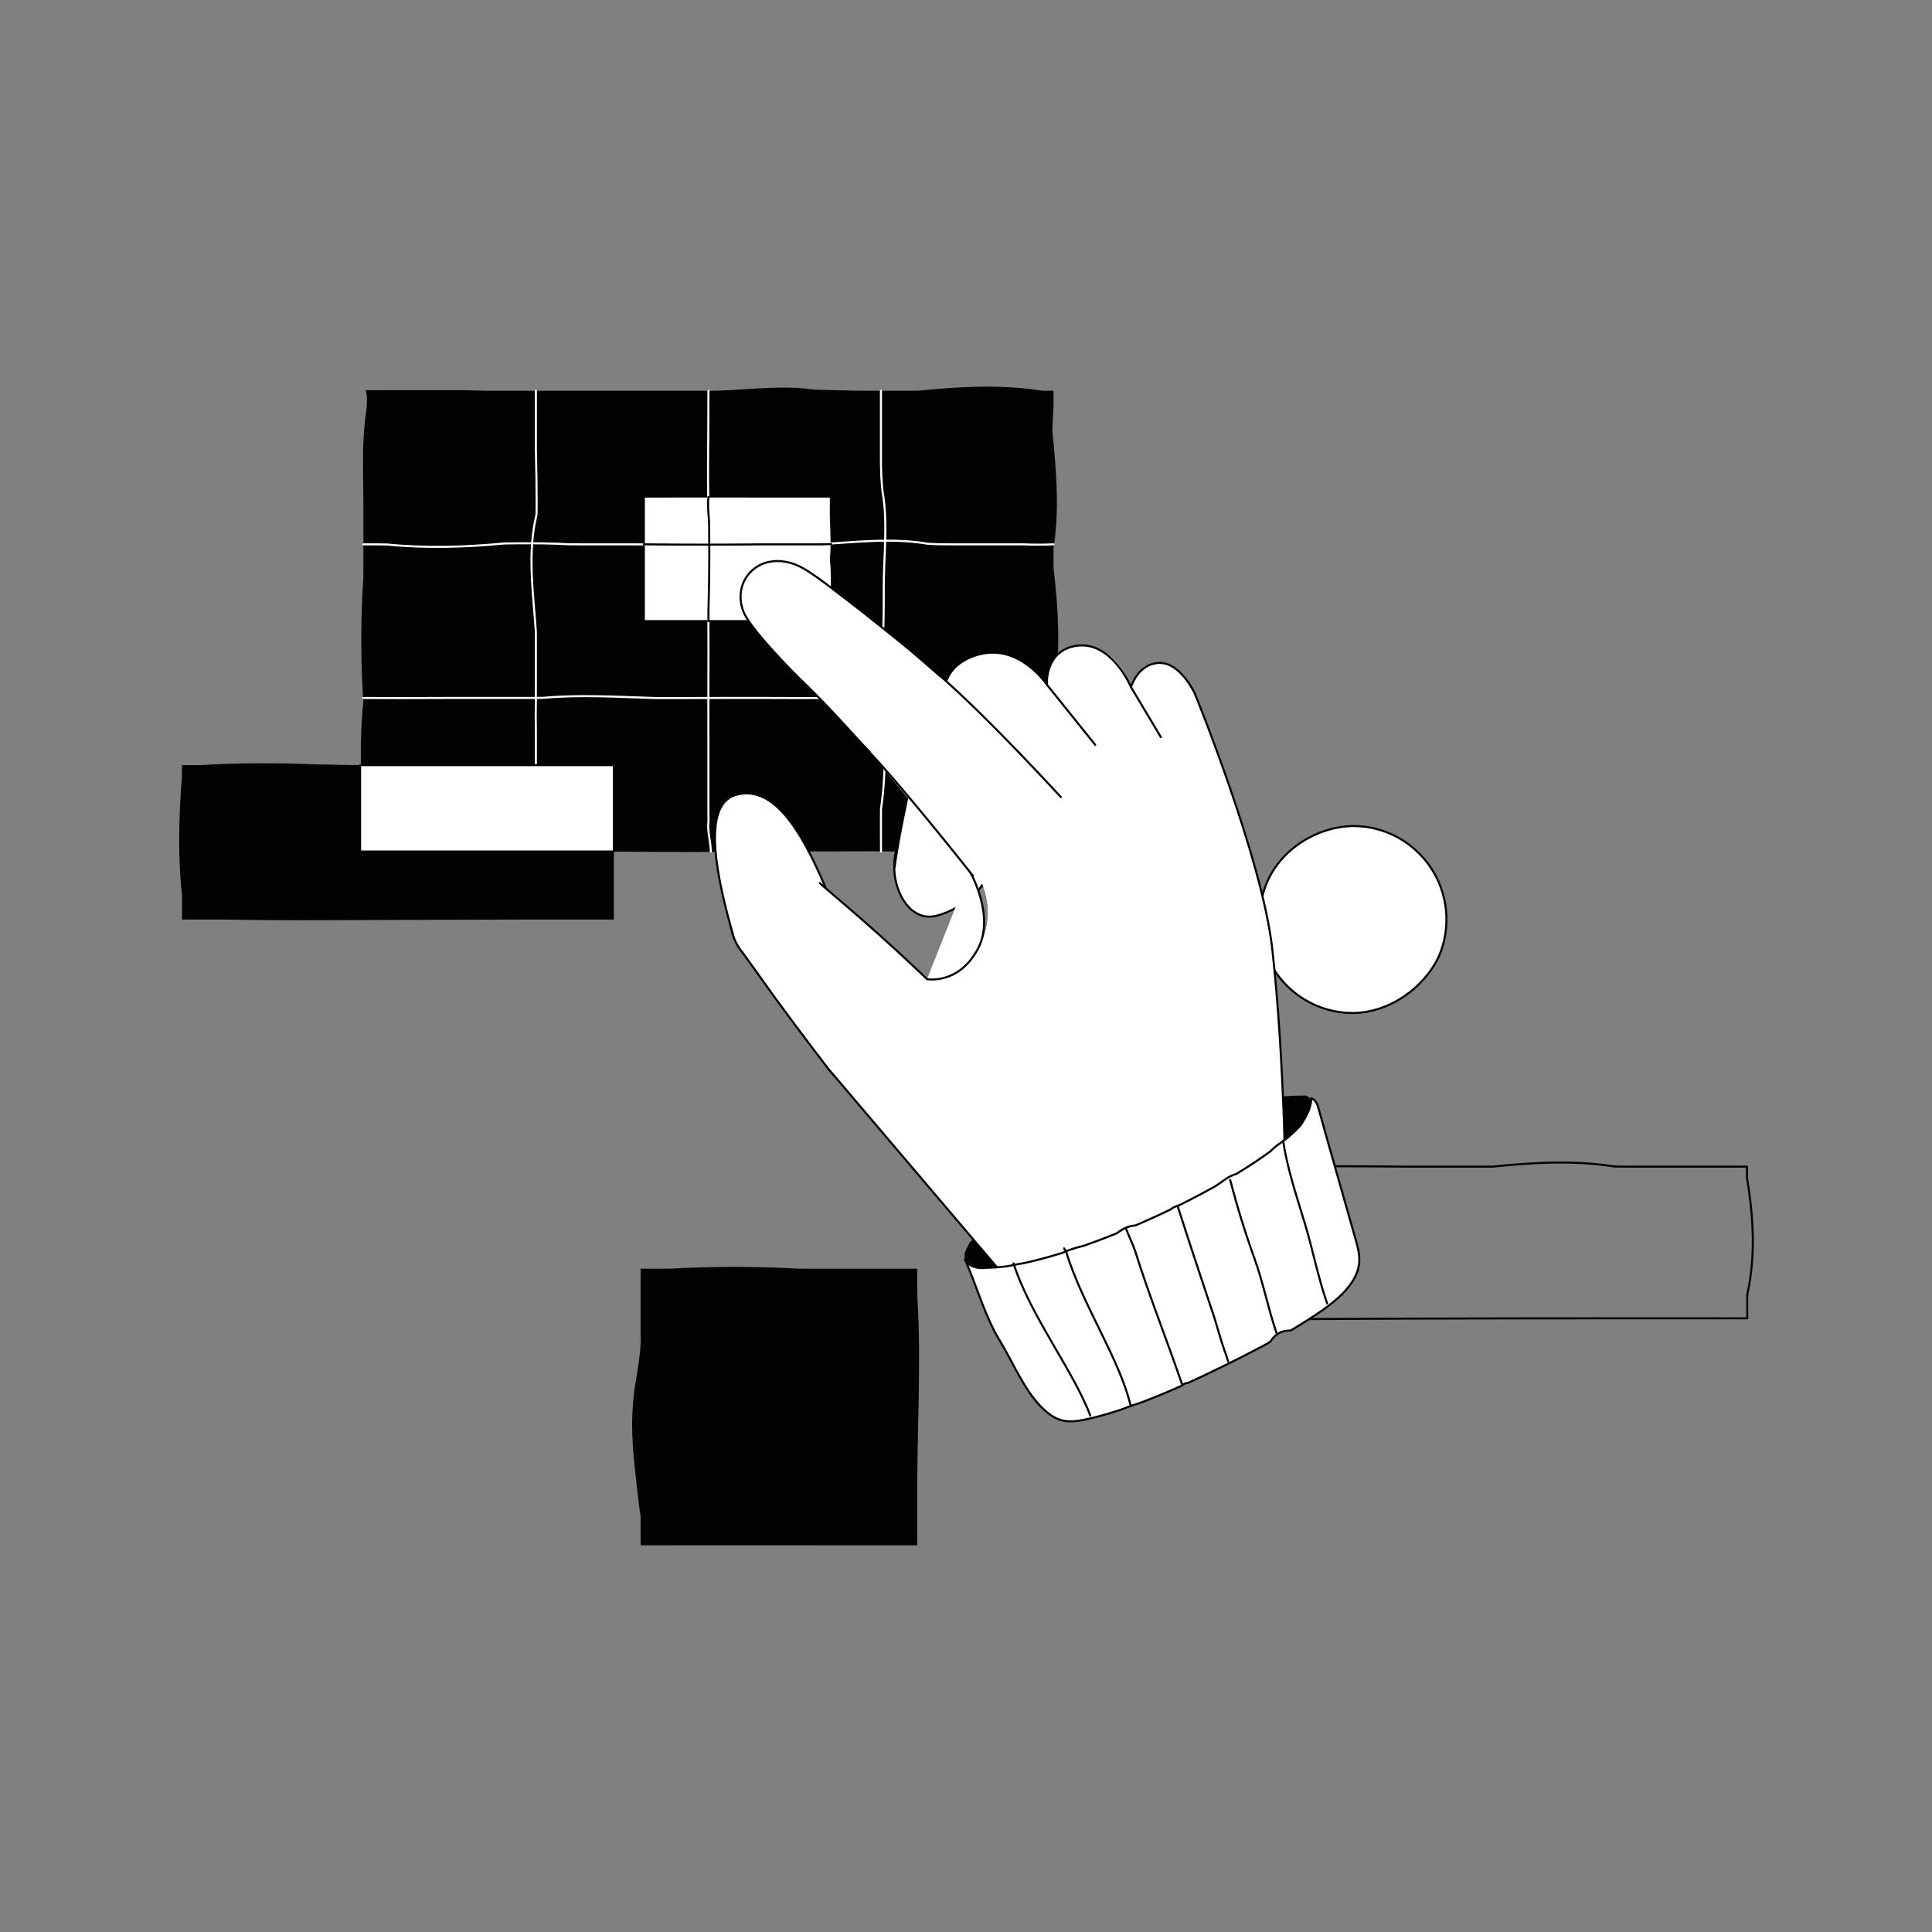 <svg xmlns="http://www.w3.org/2000/svg" id="Layer_1" viewBox="0 0 1600 1600"><rect x="0" y="0" width="1600" height="1600" fill="#808080" stroke="none"/><defs><style>.cls-1{fill:#020202;}.cls-2,.cls-3{fill:#fff;}.cls-3,.cls-4{stroke:#020202;}.cls-3,.cls-4,.cls-5{stroke-linecap:round;stroke-linejoin:round;stroke-width:1.70px;}.cls-4,.cls-5{fill:none;}.cls-5{stroke:#fff;}</style></defs><path class="cls-1" d="m872.44,705.2h-120.44c-10.06,0-20.49-.05-31.12-.23-23.24.18-45.24.18-68.21.08-11.93.14-23.87.14-35.89.14h-7.77c-41.37.95-82.37-.05-123.05,0h-36.85c-35.47,1.95-70.47,4.95-105.54.25-3.46-.13-6.68-.19-9.72-.25h-32.92v-23.94c0-3.01,0-6.27,0-9.75-2.29-30.35-3.29-60.35-.03-89.86-.22-3.45-.43-6.9-.61-10.36-1.63-31.12-1.42-62.51.64-92.98v-60.53c0-2.26,0-4.5-.01-6.7-.28-23.93-1.28-47.93,2.72-72.93,0-5,1-10-1-15,27,0,54,0,80.87-.03,3.41.1,6.81.2,10.23.28,3.41.09,6.83.16,10.27.2,2.33,0,4.71,0,7.12,0h171.8c29.71.55,60.71-5.45,91.15-.91,3.14.08,6.27.16,9.4.25,9.4.26,18.75.53,28.01.66h42.4c2.24,0,4.46-.02,6.67-.03,34.09-3.42,68.09-5.42,102.58.03,3.02,0,5.35,0,6.92,0h2.39v14.34c-.18,3.12-.36,6.24-.54,9.36-.15,3.12-.29,6.23-.36,9.34,3.1,32.51,6.1,64.51.92,97.59-.01,2.65-.01,5.32-.01,8.01,0,2.59,0,5.2.01,7.82,4.18,36.1,6.18,71.1,0,105.95-.02,2.85-.02,5.67-.02,8.46.19,28.69.19,56.69.1,85.53-.09,7.27-.1,13.6-.1,18.82v16.4Z"></path><path class="cls-3" d="m688.61,514.05s-3.38.18-8.99.29c-2.81.05-6.09.06-9.83.06h-136.58v-10.73c0-6.6,0-15.68,0-25.59s0-20.64,0-30.54c0-9.91,0-18.98,0-25.59v-10.73h4.95c1.59,0,3.52,0,5.76,0,29.7-.08,58.7-.08,88.24,0,4.34,0,8.57,0,12.65,0h43.26s0,2.31.05,6.21c-.5,14.72,1.5,30.72-.02,45.35.49,4.47.72,8.99.81,13.52.17,9.06-.23,18.16-.12,26.78-.08,6.72-.19,10.96-.19,10.96Z"></path><path class="cls-5" d="m300.91,578.04c20.72.11,40.72.11,61.91,0,3.55-.02,7.21-.03,10.98-.04h65.65c3.45,0,6.94-.02,10.49-.09,30.7-2.76,61.7-.76,92.75.18,3.56,0,7.13.02,10.69.02,17.84.02,35.69-.01,53.1-.11h21.19c23.77.1,47.07.14,70.67.09,3.37,0,6.75-.01,10.16-.02,18.13.07,36.13.07,54.16-.08,2.3,0,4.58,0,6.84,0h83.41c4.17,0,7.73,0,10.62,0s5.12,0,6.63,0h2.29"></path><path class="cls-5" d="m300.92,450.8h11.3c2.44,0,5.25.03,8.4.13,32.01,3.22,65.01,2.22,96.64-.84,3.61-.07,7.22-.12,10.83-.15,14.44-.13,28.85.01,43.16.81,4.19.05,8.32.06,12.48.06h41.91c3.6.04,7.2.07,10.81.11,32.17.24,65.17.24,97.55-.11,3.59,0,7.17,0,10.73,0h31.68c31.21-1.65,61.21-5.65,91.97-.52,6.8.47,13.71.52,20.36.52h59.13c7.75.35,16.75.35,24.62,0"></path><path class="cls-5" d="m729.56,323.6v56.96c0,8.57.32,17.5,1.3,26.23,4.77,27.35.77,55.35,1.02,82.19.02,7.21.02,14.3-.11,21.42-.25,14.23-.98,28.56-2.21,43.1v15.08c3.07,33.57,5.07,67.57.04,101.41-.04,3.62-.04,7.02-.04,10.17s0,6.03.01,8.63c.06,5.36.06,11.36.05,16.34"></path><path class="cls-5" d="m586.68,323.6c-.05,18.56-.05,36.56-.28,55.16-.02,3.29-.04,6.59-.04,9.88-.03,16.46.18,32.9,1.1,49.29.07,3.28.13,6.57.19,9.87.31,19.78.21,39.6-.94,59.46-.02,2.58-.03,5.17-.03,7.75s0,5.17,0,7.75c0,5.16.02,10.32.05,15.45-.11,28.95-.11,57.95-.06,86.58v45.21c0,3.63,0,7.03.07,10.18-1.12,7.99,1.88,16.99,1.93,25.05"></path><path class="cls-5" d="m443.8,323.6v38.55c0,3.4,0,6.98,0,10.76.41,15.12.62,29.93.62,44.73-.01,2.96-.04,5.92-.17,8.83-7.63,31.68-2.63,64.68-.46,96.87v57.21c-.17,7.6-.17,15.6,0,23.82,0,3.86,0,7.65,0,11.37v64.43c0,3.14,0,6.03,0,8.64-.18,5.35-.18,11.35.12,16.41"></path><path class="cls-3" d="m586.7,411.6c-1.07,8.55.93,18.55.59,27.48.04,3.08.07,6.17.09,9.26.12,18.54-.1,37.02-.63,55.34-.06,6.6-.06,10.73-.06,10.73"></path><path class="cls-3" d="m533.22,450.8c33.41.35,66.41.35,99.28,0,2.22,0,4.41,0,6.57,0h40.42c5.48-.07,8.77-.22,8.77-.22"></path><path class="cls-1" d="m508.38,761.5h-67.34c-54.91.22-109.91.22-164.42.54-3.69.02-7.38.03-11.06.04-25.82.07-51.64-.03-77.47-.56-3.96-.02-7.55-.02-10.88-.02h-26.49v-9.47c0-2.96,0-6.51,0-10.51-3.58-32.8-2.58-65.8-.1-98.35.1-5.97.1-9.52.1-9.52h7.04c2.28,0,5.07,0,8.33-.04,32.05-1.89,64.05-1.89,96.28-.55,3.54.04,7.07.09,10.59.14,7.05.11,14.06.26,21.04.44,2.93,0,5.87,0,8.82,0h205.56v127.85Z"></path><rect class="cls-3" x="298.21" y="633.64" width="210.17" height="71.55"></rect><path class="cls-1" d="m759.6,1279.78h-56.86c-2.51,0-5.08,0-7.65,0-52.94-.07-104.94-.07-158.16,0h-6.41v-13.92c0-2.92,0-6.25-.01-9.93-.54-3.62-1.04-7.24-1.5-10.86s-.88-7.23-1.26-10.85c-2.59-23.52-5.59-46.52-3.59-70.52,1-19,7-38,6.36-58.04,0-2.1,0-4.18,0-6.22v-48.76h23.83c35.81-1.98,71.81-1.98,107.87,0,2.82,0,5.63,0,8.43,0h88.97v13.92c.04,3.05.08,6.49.15,10.41,3.4,55.7-.6,112.7-.15,169v35.76Z"></path><path class="cls-3" d="m1197.89,761.5c0,7.13-.96,14.03-2.77,20.58-.9,3.28-2.01,6.47-3.32,9.55-12.66,27.08-41.66,47.08-71.35,47.3-3.56,0-7.07-.24-10.51-.71-37.79-5.13-66.92-37.52-66.92-76.72,0-3.56.24-7.07.71-10.51.47-3.43,1.16-6.8,2.07-10.07,8.34-33.21,41.34-56.21,74.67-56.84,3.55-.01,7.06.23,10.49.69,37.79,5.13,66.92,37.52,66.92,76.72Z"></path><path class="cls-4" d="m1446.99,1091.78c-127.84-.07-255.84-.07-383.37.7-3.02,0-6-.01-8.98-.03-14.73-.07-29.42-.3-44.04-.67-3.09,0-5.88,0-8.45,0h-19.96v-25.83c0-2.16,0-4.42-.03-6.74-5.01-31.5-14.01-66.5,3.99-90.5,5-8,29-2,44.55-2.56,3.72-.04,7.42-.08,11.12-.11,40.66-.32,80.96-.29,120.94.1h73.48c33.91-3.42,66.91-5.42,100.47-.13,2.33.06,4.66.08,6.97.13h103.11s0,3.49,0,9.31c4.29,25.82,6.43,51.46,3.44,77.28-.75,6.46-1.82,12.92-3.2,19.4-.1,3.94-.07,7.44-.05,10.35.04,5.82.02,9.31.02,9.31Z"></path><path class="cls-1" d="m799.44,1043.7c.23.5.51.96.84,1.4s.72.85,1.14,1.26c3.05,4.51,8.52,4.79,13.11,4.03.54,0,1.08,0,1.65-.01,3.26.11,6.93-.02,10.98-.39.67-.06,1.36-.13,2.05-.21,5.47-1.7,12.86-2.07,18.49-3.04.42-.09.85-.18,1.27-.27,8.94-1.93,18.81-4.54,29.39-7.78.44-.13.87-.27,1.31-.41,5.7-2.13,11.47-4.1,17.7-5.84.47-.16.94-.33,1.41-.49,7.98-2.81,16.25-5.92,24.72-9.31.47-.19.94-.39,1.41-.61,5.02-3.22,9.5-5.82,15.85-6.61.5-.18.99-.38,1.47-.6,4.87-2.11,9.79-4.31,14.75-6.59,2.93-1.35,5.83-2.7,8.7-4.07.72-.34,1.43-.68,2.15-1.02,4.4-2,7.59-5.23,12.62-6.19.69-.35,1.37-.69,2.06-1.04,8.21-4.16,16.09-8.36,23.59-12.55.71-.4,1.43-.8,2.13-1.22,5.3-4.75,10.41-8.65,16.28-9.52.65-.39,1.29-.79,1.93-1.18,8.32-5.12,15.96-10.17,22.81-15.05.59-.42,1.18-.85,1.77-1.27,6.36-3.44,10.82-9.26,16.93-13.36.44-.39.87-.77,1.3-1.15,2.56-2.29,4.87-4.52,6.92-6.66.42-.44.83-.88,1.23-1.31,3.26-7.16,11.87-16.54,7.09-23.49-.44-.37-.93-.73-1.47-1.06-.51-.31-1.06-.59-1.66-.85-96.94.6-187.86,52.03-264.45,107.43-.53.47-1.05.94-1.56,1.41-4.07,3.73-7.45,7.27-10.08,10.56-.33.41-.65.82-.95,1.22-1.93,1.16-2.23,3.41-3.08,4.64-.41.74-.78,1.46-1.09,2.16-1.56,3.51-1.85,6.56-.71,9.03Z"></path><g id="Artwork_2978"><ellipse class="cls-3" cx="844.6" cy="695.43" rx="48.99" ry="50.36" transform="translate(-226.83 916.84) rotate(-51.14)"></ellipse><ellipse id="C" class="cls-3" cx="809.47" cy="603.68" rx="45.02" ry="43.8" transform="translate(68.48 1289.68) rotate(-79.51)"></ellipse><path class="cls-3" d="m770.66,673.04c20.99-5.83,40.63,19.78,46.3,40.2,5.67,20.42-19.75,39.16-40.75,44.99-20.99,5.83-34.95-17.24-35.62-38.42-.66-20.8,9.08-40.94,30.07-46.76Z"></path><path class="cls-2" d="m816.27,732.57c9.24-38.51,36.27-120.92,36.27-120.92l-86.13-15.95s-19.4,76.76-25.82,124.1c25.67,4.2,49.98,8.86,75.69,12.76Z"></path><path class="cls-3" d="m816.27,732.57c9.24-38.51,36.27-120.92,36.27-120.92"></path><path class="cls-3" d="m766.41,595.7s-19.4,76.76-25.82,124.1"></path><circle id="C-2" class="cls-3" cx="938.65" cy="987.7" r="126.46"></circle><circle class="cls-3" cx="730.13" cy="851.62" r="55.43"></circle><path class="cls-2" d="m836.67,1062.5l-150.57-177.21,81.6-74.41s26.54,1.6,42.31-25.42c15.57-26.67,3.85-51.88,3.85-51.88l-32.06-156.73s-3.83-24.29,32.21-30.6c35.43-6.2,52.98,20.79,52.98,20.79,0,0,1.28-29.11,23.44-32.04,34.37-4.54,46.22,34.07,46.22,34.07,0,0,5.47-19.05,22.78-20.04,18.01-1.03,30.08,25.39,30.08,25.39,0,0,55.74,136.49,64.11,211.29,10.47,93.51,11.26,209.61,11.26,209.61,0,0-62.89-8.85-121.79,10.31-63.53,20.66-106.43,56.88-106.43,56.88Z"></path><path class="cls-3" d="m802.09,676.03l-20.29-99.18s-3.16-25.48,27.75-34.53c34.52-10.11,57.44,24.71,57.44,24.71,0,0-2.02-27.46,23.44-32.04,29.87-5.37,46.22,34.07,46.22,34.07,0,0,5.47-19.05,22.78-20.04,18.01-1.03,30.08,25.39,30.08,25.39,0,0,55.74,136.49,64.11,211.29,10.47,93.51,11.26,209.61,11.26,209.61"></path><line class="cls-3" x1="836.67" y1="1062.5" x2="686.1" y2="885.28"></line><line class="cls-3" x1="907.01" y1="616.86" x2="867" y2="567.03"></line><line class="cls-3" x1="961.38" y1="610.46" x2="936.66" y2="569.06"></line><path class="cls-3" d="m767.7,810.88s26.34,4.94,42.31-25.42c14.38-27.33-6.88-63.88-6.88-63.88"></path><ellipse id="C-3" class="cls-3" cx="689.83" cy="535.86" rx="38.03" ry="39.09" transform="translate(-175.86 652.43) rotate(-45.51)"></ellipse><path class="cls-3" d="m713.32,505.95c-19.51-14.76-40.55-32.18-52.39-37.45-31.28-13.92-55.86,12.17-45.05,38.44,4.54,11.03,25.52,34.39,47.29,56.05"></path><ellipse id="C-4" class="cls-3" cx="751.19" cy="593.03" rx="42.92" ry="44.12" transform="translate(-198.89 708.42) rotate(-45.21)"></ellipse><path class="cls-2" d="m665.66,565.25c27.62,27.13,37.9,40.34,56.26,59.21,19.49-20.97,39.77-41.14,59.49-61.9-27.29-24.36-40.12-34.37-67.08-55.74-11.68,13.44-43,52.12-48.67,58.43Z"></path><path class="cls-3" d="m665.66,565.25c27.62,27.13,37.9,40.34,56.26,59.21"></path><path class="cls-3" d="m781.42,562.56c-27.29-24.36-40.12-34.37-67.08-55.74"></path><ellipse id="C-5" class="cls-2" cx="844.6" cy="695.43" rx="25.14" ry="25.85" transform="translate(-242.06 822.54) rotate(-46.14)"></ellipse><path class="cls-2" d="m720.66,623.52c30.29,32.32,85.09,101.81,85.09,101.81l72.79-65.21s-58.99-64.64-99.26-99.76c-19.71,21.39-39.15,41.55-58.62,63.17Z"></path><path class="cls-3" d="m720.66,623.52c30.29,32.32,85.09,101.81,85.09,101.81"></path><path class="cls-3" d="m878.54,660.11s-58.99-64.64-99.26-99.76"></path><circle id="C-6" class="cls-3" cx="648.01" cy="761.26" r="43.06"></circle><path class="cls-3" d="m687.04,743.04c-17.94-43.33-42.69-95.39-78.11-84.6-28.72,8.75-14.88,70.93-1.03,118.48"></path><circle id="C-7" class="cls-2" cx="730.13" cy="851.62" r="29.67"></circle><path class="cls-2" d="m679,731.35c-15.65,16.2-59.18,53.11-63.83,57.76,8.23,11.3,22.98,32.17,27.66,38.58,21.58,29.56,43.28,57.6,43.28,57.6l81.6-74.41s-28.33-26.53-69.94-63.28c-1.14-1.01-17.74-15.08-18.77-16.25Z"></path><path class="cls-3" d="m767.7,810.88s-28.08-27.31-64.86-58.92c-8.91-7.66-22.82-19.43-23.85-20.6"></path><path class="cls-3" d="m615.16,789.11c8.23,11.3,22.98,32.17,27.66,38.58,21.58,29.56,43.28,57.6,43.28,57.6"></path></g><path class="cls-3" d="m1125.15,1049.04c-4.03,19.47-26.74,34.22-42.18,44.15-3.85,2.48-7.98,5.02-12.37,7.62-.63.37-1.26.75-1.9,1.12-7.19-.24-12.85,2.9-16.44,8.91-.67.56-1.38,1.03-2.09,1.52-15.4,8.34-33.05,17.22-52.69,26.56-4.18,1.99-8.28,3.9-12.3,5.74-.58.24-1.16.49-1.73.74-2.51-.39-4.85,2.69-6.77,3.04-.55.26-1.11.51-1.66.77-10.78,4.73-20.92,8.87-30.39,12.43-.53.19-1.05.39-1.58.58-5.03,1.49-9.02,2.91-13.59,4.81-.48.17-.96.33-1.44.49-8.17,2.7-15.72,4.88-22.62,6.56-.46.11-.92.22-1.37.33-18.31,4.33-27.92,4.94-42.16-9.69-14.06-14.45-23.49-37.42-34-54.66-11.58-19.01-18.27-42.37-26.92-62.96-.37-.89-.72-1.6-1.01-2.17l-.89-1.78c.23.5.51.96.84,1.4s.72.85,1.15,1.24c4.05,3.81,9.84,5.05,16.34,4.08.55,0,1.1,0,1.67,0,2.73-.03,5.7-.22,8.88-.54.64-.06,1.28-.14,1.94-.21,6.06-.38,10.87-2.02,17.29-2.89.78-.16,1.57-.33,2.37-.51,8.77-1.93,18.42-4.5,28.74-7.67.44-.13.87-.27,1.31-.41,5.43-2.42,11.2-4.39,17.65-5.84.47-.16.93-.33,1.4-.49,7.96-2.81,16.2-5.91,24.64-9.3.47-.19.94-.38,1.4-.59,4.88-3.56,9.36-6.16,15.76-6.57.49-.19.97-.4,1.46-.61,4.84-2.1,9.73-4.28,14.66-6.55,3.58-1.64,7.11-3.3,10.6-4.97.7-.33,1.39-.67,2.09-1.01,3.25-2.8,6.47-2.82,10.26-5.04.67-.34,1.35-.68,2.01-1.01,8.03-4.06,15.76-8.16,23.12-12.26.74-.41,1.47-.82,2.2-1.23,5.06-3.14,9.85-8,16.75-9.81.67-.38,1.34-.79,1.99-1.19,9.21-5.66,17.6-11.23,25.02-16.59.58-.42,1.16-.84,1.78-1.29,3.99-4.48,9.43-7.41,13.81-10.93.46-.38.9-.76,1.35-1.15,3.09-2.7,5.83-5.31,8.22-7.81.42-.44.83-.88,1.23-1.31,4.68-7.04,8.76-14.34,9-22.62,3.58,1.66,4.88,4.5,5.91,8.25,10.02,36.33,20.59,72.53,30.79,108.81,1.71,6.07,3.43,12.29,2.98,18.58-.1,1.33-.28,2.63-.55,3.92Z"></path><path class="cls-3" d="m1062.59,944.61c3.56,23.53,11.25,46.1,18.1,68.81,6.63,21.99,10.82,44.38,18.4,66.06"></path><path class="cls-3" d="m1018.79,977.22c5.74,22.07,12.49,43.88,20.22,65.34,7.26,20.15,11.13,40.86,18.07,61.13"></path><path class="cls-3" d="m975.34,999.03c8.31,26.14,20.67,63.24,27.58,83.94,4.23,11.45,7.11,24.78,12.74,39.86.3,1,.55,1.83.75,2.51l.63,2.08"></path><path class="cls-3" d="m932.43,1017.3c2.34,6.29,5.6,12.7,7.57,18.47,11.75,37.64,27.96,78.21,38.82,110.37"></path><path class="cls-3" d="m936.49,1164.77c-9.09-39.29-40.22-84.03-53.71-128.56-.17-.57-1.37-1.78-1.52-2.35"></path><path class="cls-3" d="m839.33,1046.24c14.01,43.63,49.87,89.28,63.56,126.06"></path></svg>